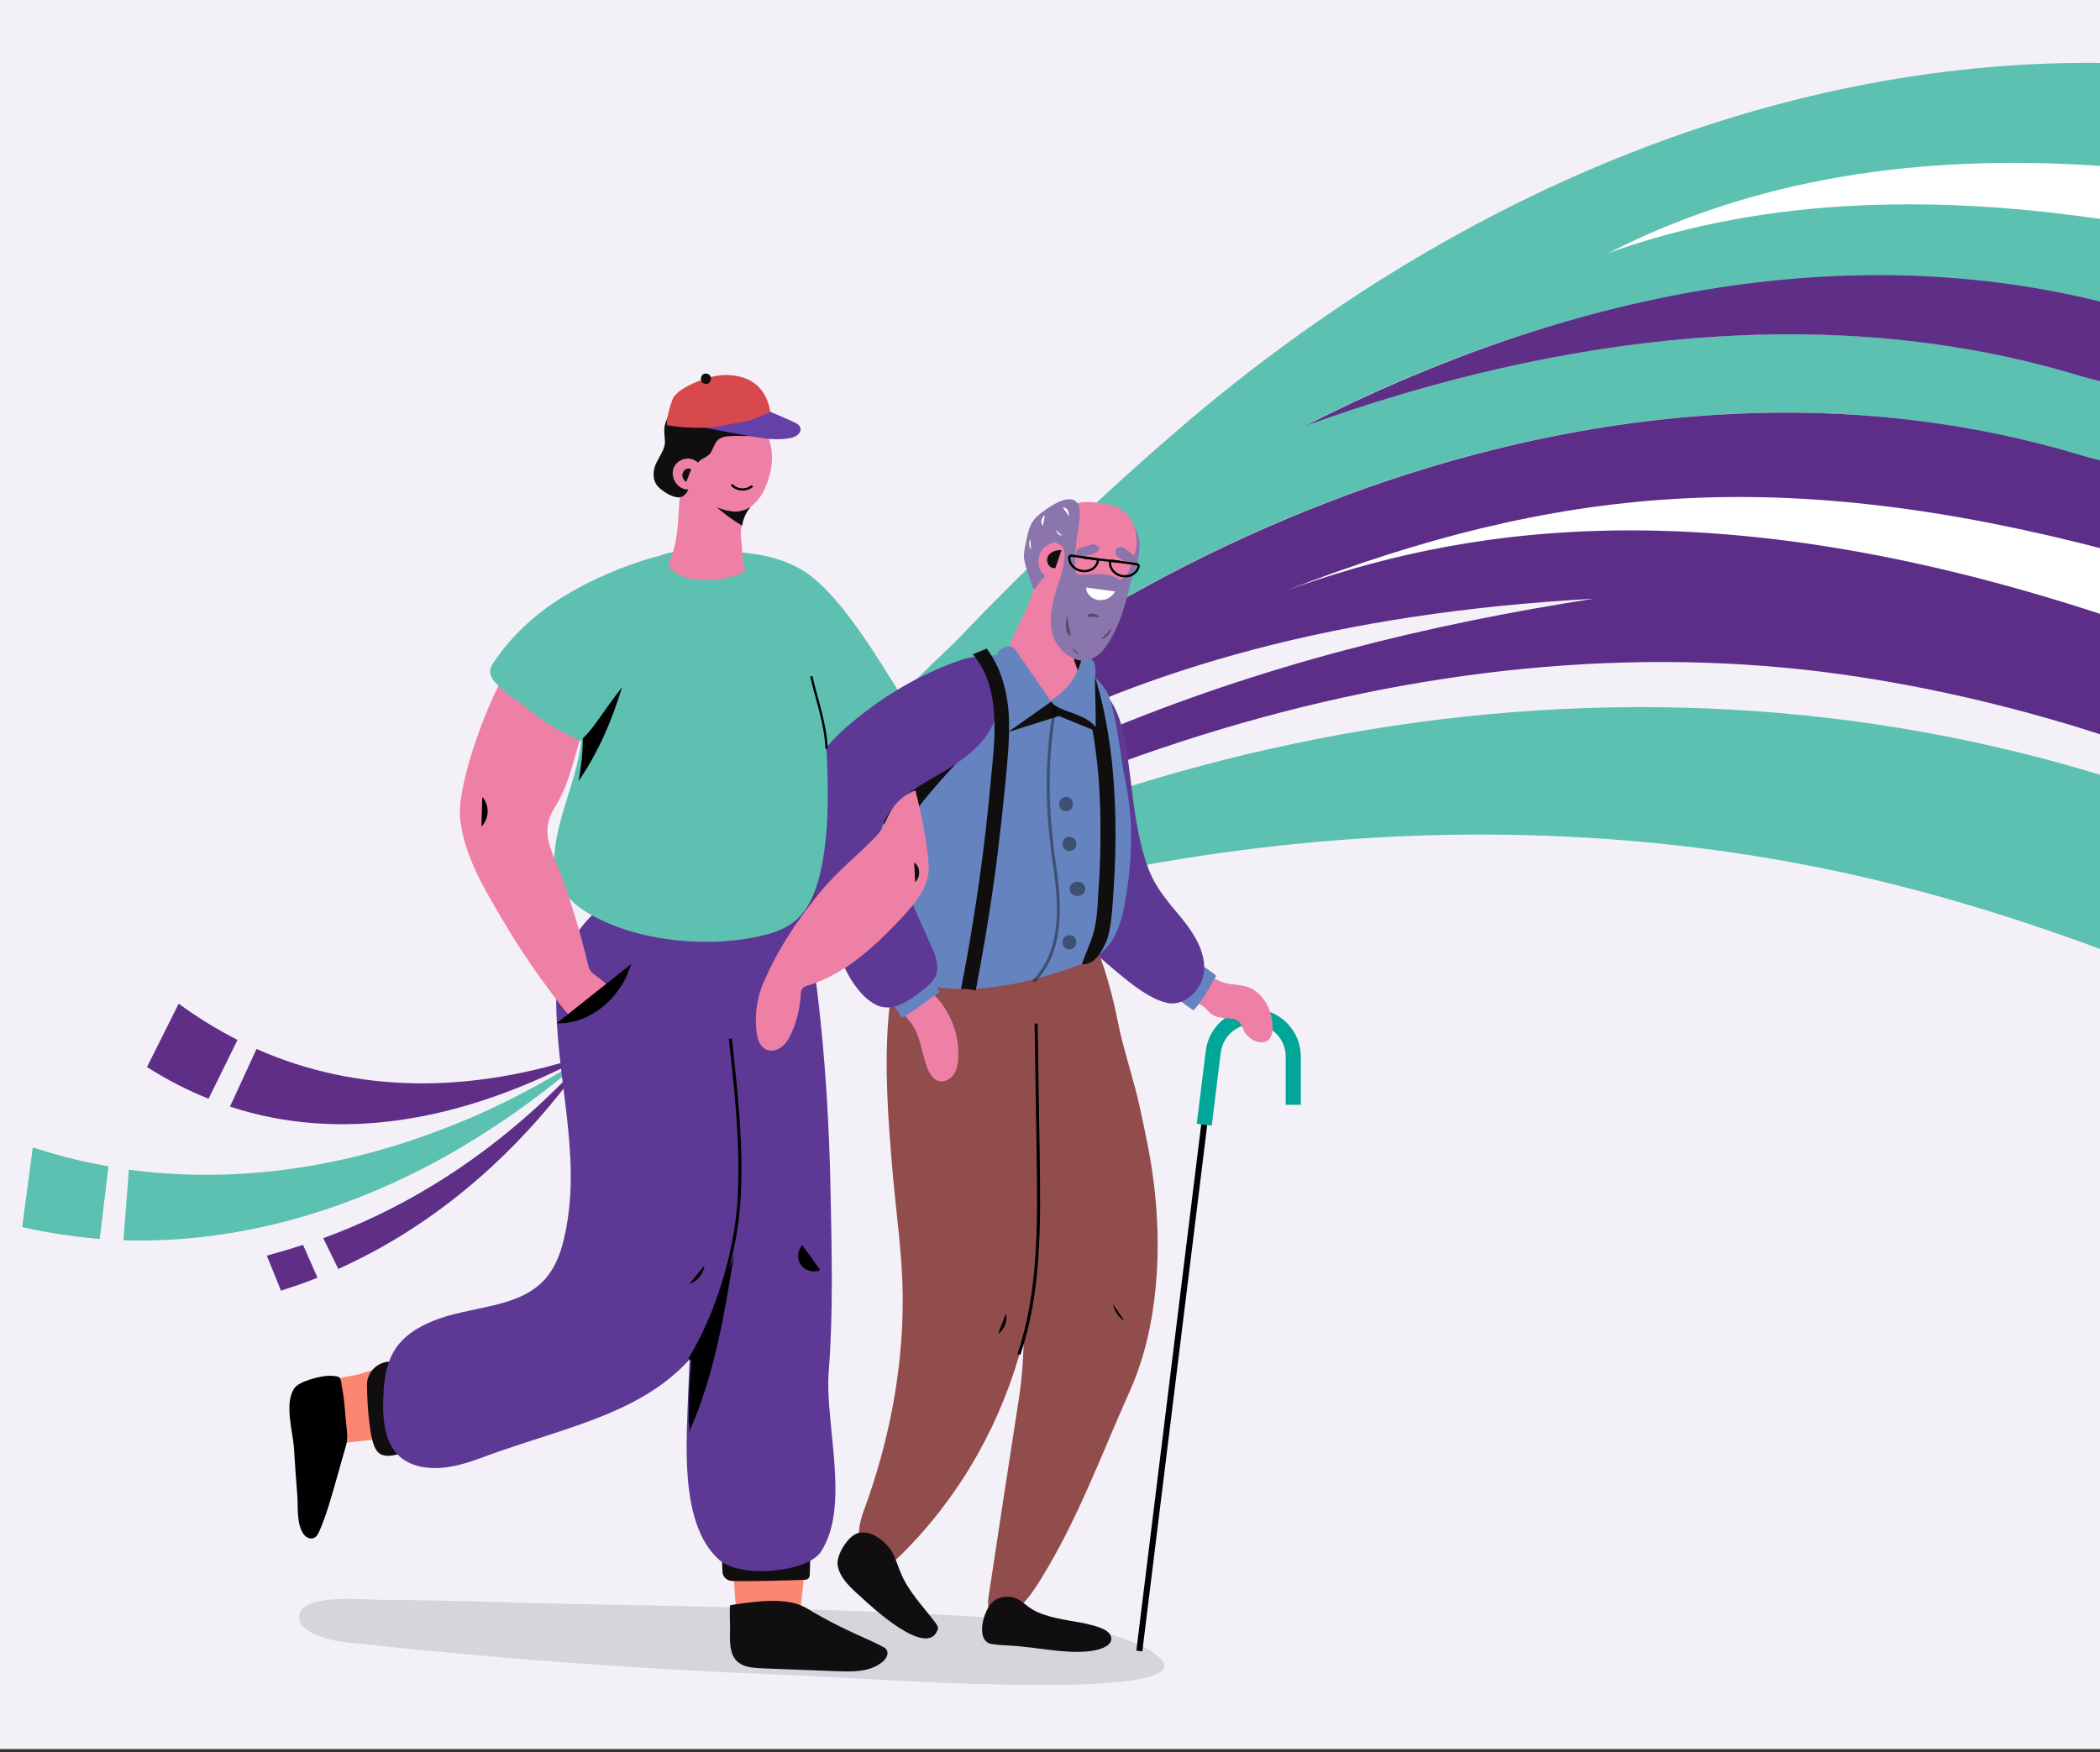 <?xml version="1.0" encoding="utf-8"?>
<!-- Generator: Adobe Illustrator 24.0.1, SVG Export Plug-In . SVG Version: 6.00 Build 0)  -->
<svg version="1.1" id="svg5" xmlns:svg="http://www.w3.org/2000/svg"
	 xmlns="http://www.w3.org/2000/svg" xmlns:xlink="http://www.w3.org/1999/xlink" x="0px" y="0px" viewBox="0 0 695.8 580.6"
	 style="enable-background:new 0 0 695.8 580.6;" xml:space="preserve">
<rect x="0" y="0" width="695.8" height="580.6" fill="#333333" stroke="none"/>
<style type="text/css">
	.st0{fill:#F4F0F7;}
	.st1{fill:#5CC1B0;}
	.st2{fill:#5D2E87;}
	.st3{fill:#5F2E87;}
	.st4{fill:#FFFFFF;}
	.st5{opacity:0.13;fill:#191E2C;}
	.st6{fill:#8B75AD;}
	.st7{fill:none;stroke:#00A798;stroke-width:5;stroke-miterlimit:10;}
	.st8{fill:none;stroke:#000000;stroke-width:2;stroke-miterlimit:10;}
	.st9{fill:#EF80A5;}
	.st10{fill:#6584BF;}
	.st11{fill:#DE7863;}
	.st12{fill:#FC8671;}
	.st13{fill:#100E0E;}
	.st14{fill:#5D3995;}
	.st15{fill:#914C4C;}
	.st16{fill:#25203F;}
	.st17{fill:#343B68;}
	.st18{fill:#5DC0B0;}
	.st19{fill:none;stroke:#000000;stroke-width:0.75;stroke-miterlimit:10;}
	.st20{fill:#6640A9;}
	.st21{fill:#D8494E;}
	.st22{fill:none;stroke:#000000;stroke-miterlimit:10;}
	.st23{opacity:0.39;fill:none;stroke:#000000;stroke-miterlimit:10;}
	.st24{opacity:0.39;}
	.st25{opacity:0.4;fill:#100E0E;}
</style>
<rect x="-1.7" y="-0.5" class="st0" width="699.6" height="580.1"/>
<g>
	<path class="st1" d="M196.3,348.2L196.3,348.2c0,0,0.1-0.1,0.2-0.1c0,0,0.1-0.1,0.1-0.2l16-16l0.8-2l-0.3-0.1
		c6.2-6.4,12.4-12.4,19.1-19.2c0,0.1,1.6-0.9,1.5-0.8c0.1-0.1,0.8-1.3,0.9-1.5c0.8-0.8,1.8-2.2,2.6-3c0,0,1.2-1.2,1.2-1.2
		c5.5-5.2,9.4-9.4,15.1-14.4c2.5-2.9,5.1-5.8,7.6-8.7c0-0.1,0.1-0.1,0.1-0.1c3.6-3.3,7.2-6.7,10.9-10
		c119-107.6,278.8-161.8,416.9-120.1c2.8,0.9,7,1.7,9.8,2.7v-26.4c-2.8-0.9-7-1.8-9.8-2.7c-82.2-24.8-172.1-13.7-256.5,16.6
		c86.5-44.3,179.8-62.9,266.4-33.9V20.9c-105.8-2-214.4,41.1-306.8,120c-25,21.4-50.3,45.3-75.4,71.6
		c-40.8,38.6-80.8,83.3-121.4,136.7l-0.2,0.2L196.3,348.2z"/>
	<path class="st2" d="M195,349.5C195,349.5,195,349.5,195,349.5L195,349.5C195,349.5,195,349.5,195,349.5
		C195,349.5,195,349.5,195,349.5z"/>
	<path class="st3" d="M100.4,412.5l4.8,10.9c-2.7,1.1-5.4,2.1-8.2,3c-1.3,0.4-2.6,0.9-3.9,1.3l-4.7-11.6
		C92.4,415,96.8,413.7,100.4,412.5z"/>
	<path class="st3" d="M195.2,349.3c-22.7,32.6-50.9,56.7-83.1,71.2l-5-10.2C140,398.3,170.1,377.4,195.2,349.3z"/>
	<g>
		<path class="st1" d="M196.4,348.1C195.6,349.1,197.4,347.2,196.4,348.1L196.4,348.1z"/>
	</g>
	<path class="st1" d="M195,349.5c156.9-110,341.2-142.6,503.9-91.8v57.9c-27.4-10.3-54.6-18.7-81.3-24.9
		C480.7,259.1,327.2,281.2,195,349.5z"/>
	<path class="st2" d="M195.1,349.4C195.1,349.4,195.1,349.4,195.1,349.4C195.1,349.4,195.1,349.4,195.1,349.4L195.1,349.4
		c0.1,0,0.1-0.1,0.1-0.1c0,0,0.1-0.1,0.1-0.1c0,0,0,0,0,0c0,0,0.1-0.1,0.1-0.1c132.7-99.2,285-145.9,421.1-124.7
		c26.6,4.1,55.1,10.9,82.3,19.9v-46.3c0,0,0,0,0,0v-44.6c-2.8-0.9-7-1.8-9.8-2.7C550.9,109.2,391.1,163.4,272.1,271
		c-3.7,3.3-7.3,6.6-10.9,10c-2.6,2.9-22.1,20.8-24.7,23.8l-8.6,8.5L195.1,349.4L195.1,349.4z M528,198.4
		C418.4,215.5,308.4,251.5,195.6,349C279.3,272.6,356.6,207.9,528,198.4z"/>
	<path class="st3" d="M432.5,141.1c84.4-30.4,174.3-41.5,256.5-16.6c2.8,0.9,7,1.7,9.8,2.7v-26.5C612.3,78.3,519,96.9,432.5,141.1z"
		/>
	<path class="st3" d="M78.7,344.6l-9.6,19.5h0c-7-2.8-13.8-6.3-20.4-10.5l10.5-21C65.5,337.2,72,341.2,78.7,344.6z"/>
	<path class="st3" d="M195.3,349.3c-43,23.2-83.5,29.1-119.1,17.4l8.8-19.1C118.1,362.3,155.9,362.7,195.3,349.3z"/>
	<path class="st1" d="M35.9,386.5l-2.9,24c-8.6-0.7-17.2-2-25.6-3.9l3.5-26.3c3.4,1.1,6.8,2.1,10.2,3C26,384.6,31,385.7,35.9,386.5z
		"/>
	<path class="st1" d="M195.6,349c-9.5,8.3-19.3,15.9-29.2,22.6c-5.2,3.5-10.5,6.8-15.8,9.9c-35.8,20.6-73.3,30.6-109.7,29.5
		l1.8-23.4c31,4.2,63.5,0.6,95.1-10.2c6.3-2.2,12.6-4.6,18.9-7.3C169.9,364.3,183,357.3,195.6,349z"/>
	<path class="st1" d="M35.9,386.5l-2.9,24c-8.6-0.7-17.2-2-25.6-3.9l3.5-26.3c3.4,1.1,6.8,2.1,10.2,3C26,384.6,31,385.7,35.9,386.5z
		"/>
	<path class="st4" d="M698.8,55.2V73c-54.2-8.2-112.2-8.5-166,10.9C586.4,56.5,644,51.1,698.8,55.2z"/>
	<path class="st4" d="M698.8,182.4v22c-135.5-45-218.5-28.2-272.4-8.8C515.2,161.3,589,153.6,698.8,182.4z"/>
	<polygon class="st3" points="195.6,349 195.3,349.3 194.8,349.6 195.2,349.3 195.5,349 	"/>
</g>
<g>
	<path class="st5" d="M114.5,544.2c47.5,5.2,95.1,8.8,142.7,10.7c24.7,1,49.5,2.9,74.3,3.3c6.9,0.1,63.5,1.9,53-8.6
		c-11.4-11.4-52.3-13.4-68.6-14.3c-42.4-2.2-84.7-3-127.1-3.8c-20.3-0.4-40.6-1.3-60.9-1.3c-6.5,0-26.4-2.2-28.6,4.4
		C97.3,540.5,108.6,543.6,114.5,544.2z"/>
	<path class="st6" d="M377.2,184.8c1-4.6,0.2-9.8-3.6-12.6c-1.4-1.1-3.3-1.8-5-1.2c-1.4,0.5-2.3,1.7-3.1,2.9
		c-2.9,4.5-4.2,10.1-3.6,15.5c0.2,2,0.7,4,2.2,5.4C369.9,200.2,374.4,196.9,377.2,184.8z"/>
	<path class="st7" d="M399,372.7l3-24.2c0.9-7.2,7.4-12.3,14.6-11.6l0,0c6.7,0.7,11.9,6.4,11.9,13.2v16"/>
	<line class="st8" x1="377.5" y1="547.1" x2="399" y2="372.7"/>
	<path class="st9" d="M408.7,326.2c1.6,0.2,3.2,0.4,4.8,0.9c3.3,1.2,5.7,4.1,7,7.3c1.4,3.5,2.7,12.1-3.6,10.9
		c-1.9-0.4-3.9-2-4.8-3.8c-0.8-1.8-1.1-3.4-3.5-3.9c-0.7-0.1-1.4-0.1-2.2-0.2c-1,0-2-0.2-2.9-0.4c-1.8-0.4-2.8-1.5-4-2.8
		c-1.6-1.6-2.8-1.6-4.7-2.4c-2.1-0.9-3.3-3.1-3.2-5.3c0.1-1.8,0.7-3.5,2.5-4.1c1.1-0.4,2.4-0.3,3.5,0c3.4,0.8,6,3,9.5,3.6
		C407.6,326.1,408.2,326.2,408.7,326.2z"/>
	<path class="st10" d="M395.6,334.7c2.9-3.4,5.1-7.2,7.3-11.2c-0.1-0.3-0.3-0.5-0.5-0.7c-3-2.1-6.1-4.3-9.1-6.4
		c-0.2-0.2-0.5-0.4-0.8-0.3c-0.4,0-0.7,0.3-0.9,0.6c-2.5,3.1-7.2,6.8-5.4,10.9c0.3,0.7,5.6,4.7,8.6,6.8
		C394.9,334.6,395.3,334.7,395.6,334.7z"/>
	<path class="st11" d="M254.6,223.3c1.1-5.3,2.5-10.8,5.8-15.1c7-9.2,14.7-5.9,17.6,4.4c4,14.3,6.6,29.2,9.1,43.9
		c1.7,9.7,4.6,23.1-2.2,31.5c-3.2,4-8.7,6.3-13.6,5c-3.4-0.9-6.1-3.3-8.5-5.9c-7.1-7.8-12.1-19-11.9-29.6
		C251.2,246.3,251,234.1,254.6,223.3z"/>
	<path class="st12" d="M267.7,507.9c0.3-6.2-2.6-8.8-10.4-10.4c-3.6-0.7-7.4,0.8-10.6,2.6c-1.3,0.7-2.7,1.6-3.4,2.9
		c-0.7,1.3-0.8,2.9-0.8,4.4c0.1,10.3,1.3,29.2,3,39.4c0.4,2.4,0.5-3.6,2.1-1.7c4.3,5.4,13.8,5.3,15.7,0.1
		C264.8,540.9,267.5,511.6,267.7,507.9z"/>
	<path class="st13" d="M288.2,543.6c-7.4-3.3-13.9-6.4-20.8-10.6c-6.6-4-17.2-2.3-24.7-1.2c-0.3,0-0.6,0.1-0.8,0.3
		c-0.2,0.2,0,6.7,0,7.7c-0.1,2.5-0.2,6.6,1,8.9c2,4.1,6.8,4,10.8,4.2c7.9,0.3,15.7,0.6,23.6,0.9c5.2,0.2,10.9,0.3,15-3
		c1.2-1,2.3-2.6,1.5-4c-0.3-0.6-0.9-0.9-1.5-1.2C291,544.9,289.6,544.2,288.2,543.6z"/>
	<path class="st13" d="M266.8,523.5c0.8,0,1.5-0.7,1.5-1.6c0.1-6.7,0.6-9.2,0.3-14.1c-0.1-1-0.2-2.1-0.7-3c-0.8-1.4-2.6-2-3.8-2.7
		c-1.6-1-3.4-1.7-5.2-2.2c-15-4.1-20.6,9.6-19.5,21.1c0.1,1.6,1.5,2.8,3.1,2.9C248.4,524.1,262.2,523.7,266.8,523.5z"/>
	<path class="st14" d="M229.1,432.7c0,9-0.7,17.9-1,26.9c-0.5,17-3.4,45.2,10.2,57.3c7.2,6.4,29.4,4,33.7-2.7
		c9.9-15.2,1.2-42.2,2.6-59.9c1.5-19.5,1-39.5,0.6-59c-0.8-44.4-5.3-88.9-16.8-131.9c-0.8-2.9-1.6-5.9-3.8-8
		c-3.1-3-8.2-3.2-12.1-1.3s-6.7,5.5-8.8,9.2c-7.1,12.9-6.1,28.1-8.6,42c-2.9,16.1-4.1,31.8-4.2,48.3c-0.1,14.4,1,28.9,3.6,43.1
		c1.9,10.5,4.2,20.7,4.5,31.5C229.1,429.5,229.1,431.1,229.1,432.7z"/>
	<path class="st12" d="M138.6,476.3c3.2,0.3-3.7,0.1-3.7-0.2c-0.3-3.6,0.9-7.1,1.9-10.6c0.9-3.3,2-11.7,1.9-15.1
		c-4.5-0.7-17.1,4.7-21.7,5.4c-5.2,0.8-12.1,2.8-12.7,9.3c-0.6,5.9-1.8,12.8,3.4,13.6C108.7,478.9,132.7,475.7,138.6,476.3z"/>
	<path class="st13" d="M124.8,480.7c3.1,4.2,10.4-0.5,15.5-1.3c1-0.2,2.1-0.4,2.9-1c1.2-0.9,1.6-2.5,2.2-3.8c1-2.2,1.7-4.5,2-6.9
		c1.3-12.2-8.5-16.8-18.2-16.5c-4.3,0.1-7.8,3.7-7.6,8C121.7,466.6,122.5,477.6,124.8,480.7z"/>
	<path class="st14" d="M180.2,424.3c-9,9.5-24.6,8.4-36.9,13.5c-11.5,4.8-15.5,11.4-16.2,23.2c-0.6,10.1,0,22.1,11.8,24.9
		c6.7,1.6,13.8-0.3,20.3-2.7c34.7-13.1,71-16.4,82.5-57.8c5.1-18.4,4.1-38,2.6-57.1c-1.8-23.4-4.8-48-18.5-67.1
		c-2.7-3.7-6.1-7.4-10.7-7.9c-3.1-0.4-6.2,0.9-8.9,2.4c-12.6,7-21.8,20-21.9,34.3c-0.3,26.6,8.5,52.4,3,78.5
		c-1.1,5.4-2.8,10.8-6.4,15C180.7,423.9,180.4,424.1,180.2,424.3z"/>
	<path class="st14" d="M387.8,332.5c-0.4,0-0.8-0.1-1.2-0.2c-6.7-1.4-15.1-9-20.2-13.3c-8.1-7-14.7-16.1-17.9-26.4
		c-2.8-8.9-2.1-18.5-1.4-27.7c0.5-6.4-0.1-12.9-0.1-19.3c-0.1-5.2-1.1-12.2,2.2-16.6c1.7-2.3,4.4-3.8,7.3-3.9c1.2,0,2.3,0.2,3.4,0.6
		c4,1.4,7.1,4.6,9.1,8.2c2,3.7,3,7.8,3.8,11.9c1.6,8.7,2.2,17.6,3.7,26.4c0.9,5.1,2,10.2,3.8,15.1c1.8,5,4.3,8.5,7.5,12.5
		c2.7,3.3,5.6,6.5,7.8,10.2c2.2,3.6,3.8,7.9,3.3,12.1C398.3,327.5,393.5,332.8,387.8,332.5z"/>
	<path class="st15" d="M339.2,438c0.1,8.6-0.3,17.3-1.7,26.1c-3.3,21.3-6.6,42.7-9.8,64c-0.3,1.7-0.5,3.5-0.1,5.1
		c0.4,1.7,1.8,3.2,3.5,3.3c1.2,0.1,2.2-0.5,3.2-1.1c4.6-3,7.8-7.6,10.7-12.3c12.2-19.8,20.1-41.5,29.5-62.5
		c9.3-20.8,10.6-47.1,7.7-69.3c-1-8-2.7-15.8-4.4-23.7c-2.1-10-5.6-19.6-7.5-29.4c-2.3-11.8-6-23.3-11.1-34.1
		c-1.2-2.6-2.7-5.4-5.3-6.7c-2.4-1.2-5.3-0.9-7.8,0.1c-6.4,2.7-10.6,8.2-13.7,14.2c-15.9,30.9,3.2,62.6,5.1,93.6
		C338.2,416.3,339.1,427.1,339.2,438z"/>
	<path class="st16" d="M346.5,532.2C346.5,532.2,346.5,532.2,346.5,532.2C346.5,532.2,346.5,532.2,346.5,532.2z"/>
	<path class="st16" d="M346.8,529.2c0,0.1,0,0.1,0,0.2C346.7,529.3,346.7,529.3,346.8,529.2z"/>
	<path class="st16" d="M346.2,534.8c0,0.1,0,0.3,0,0.4C346.2,535.1,346.2,535,346.2,534.8z"/>
	<path class="st17" d="M324.7,543c0.3,0.9,0.6,1.9,1.4,2.3C325.3,544.8,325,543.9,324.7,543z"/>
	<path class="st18" d="M262.4,233c0.1,1-2.7,19.9-2.4,22.4c5.7-5,13.5-6.8,20-10.6c4.6-2.7,10.5-3.7,14.7-6.9
		c2.1-1.6,3.7-4.2,3.4-6.8c-0.2-1.7-1.1-3.3-2.1-4.8c-7.3-11.7-20.4-32.9-31.8-38.2c-1.9-0.9-7.1-1.4-9.1-1.9c-2-0.5,6.4,5.3,5.3,7
		c-2,3.1-0.5,9.1-0.3,12.5c0.2,5.4,0.7,10.8,1.1,16.2C261.6,225.6,262,229.3,262.4,233z"/>
	<path class="st15" d="M348,306.5c0-4-0.8-7.9-3.8-11.5c-8.9-10.6-24.1-12.4-33.8-2c-20.5,22.1-17.2,64.3-14.9,92.5
		c1.2,15.4,3.7,30.7,3.6,46.2c-0.1,23.6-4.8,46.9-12.9,68.9c-1.4,3.8-2.3,8.1-1,12c1.4,3.9,5.8,6.8,9.6,5.4c1.5-0.6,2.7-1.7,3.9-2.9
		c7.5-7.4,14.1-15.6,19.9-24.4c14.7-22.5,23.5-49,25-75.9c0.4-6.7,0.3-13.5-0.2-20.2c-0.6-7.4,0.7-14.7,1.3-22.2
		c1.2-16.7,1.2-33.4,1.7-50.1C346.5,317.1,348,311.7,348,306.5z"/>
	<path class="st13" d="M278.2,514.9c-0.5,1.3-0.8,2.5-0.7,3.5c0.5,4.6,5.1,8.4,8.2,11.2c2.4,2.2,21.6,20.3,25,10.4
		c0.3-0.8-0.3-1.6-0.8-2.3c-4.1-5.5-8.9-10.2-11.5-16.6c-0.9-2.2-1.6-4.5-2.7-6.6c-2-3.5-7.1-7.8-11.6-6.4
		C281.9,508.8,279.4,511.9,278.2,514.9z"/>
	<path class="st13" d="M325.5,538.3c-0.4,3.1,0.2,6,3.1,6.5c2,0.3,4,0.4,6,0.5c8.1,0.4,18.1,2.8,26.1,1.9c2-0.2,7.2-1.1,7.5-3.9
		c0.4-3.6-6.4-4.7-9-5.4c-5.2-1-12.6-1.8-17.2-4.6c-1.8-1.1-3.3-2.7-5.3-3.6c-2.4-1-5.3-0.7-7.4,0.8
		C327.6,531.7,326,535.1,325.5,538.3z"/>
	<path class="st9" d="M304.4,344.1c1.1,3.2,1.6,6.7,2.9,9.9c0.7,1.8,1.8,3.6,3.6,4.2c1.8,0.6,3.9-0.5,5-2c1.1-1.6,1.5-3.6,1.6-5.5
		c0.6-10.5-5-20.4-13.9-25.8c-0.4-0.2-0.8-0.5-1.3-0.5c-0.7,0-1.3,0.4-1.8,0.9c-3.8,3.9-2.4,9.4,0.7,12.9
		C302.7,339.9,303.7,341.9,304.4,344.1z"/>
	<path class="st10" d="M298.9,337.3c4.3-2.6,8.4-5.7,12.5-8.7c-1.9-2.9-3.9-5.7-5.8-8.6c-0.1-0.2-0.3-0.4-0.6-0.5
		c-0.2-0.1-0.4,0-0.6,0.1c-3.8,1.5-9.7,3.8-11.4,8c-0.1,0.1-0.1,0.3-0.1,0.4C294.8,331.3,296.9,334.3,298.9,337.3z"/>
	<path class="st4" d="M358.9,192.2c0-0.2,0.3,0,0.2,0.2c0,1.4-1.4,2.3-2.8,2.4c-1.4,0-2.7-0.6-3.9-1.2"/>
	<path class="st10" d="M374.4,268.9c-0.3-3-0.7-6-1.3-8.9c-2.2-10.6-2.2-17-5.1-27.6c-2.9-10.7-19.7-16.9-29-16.4
		c-8.5,0.4-17,2.2-24.4,6.3c-11.8,6.6-13,17-18.2,28.1c-5.8,12.3-6.9,26.3-8.5,39.9c-1.1,10.2-1.5,21.8,5.6,29.3
		c4.7,5,11.7,7,18.4,7.7c14.4,1.6,28.9-1.7,42.5-6.4c4.2-1.4,8.5-3.1,11.6-6.2c4.2-4.1,5.8-10.2,6.8-16
		C374.5,289.3,375.3,278.8,374.4,268.9z"/>
	<path class="st9" d="M376.5,177.6c-0.4-3.9-2.6-7.7-6.1-9.4c-1.7-0.8-3.6-1.1-5.4-1.4c-5.9-1-9.8-0.5-14.6,3.2
		c-5.8,4.5-8.5,12-8,19.1c0.1,1.5,0.4,2.9,0.3,4.4c-0.1,1.3-0.5,2.6-0.9,3.9c-1.1,3.3-2.7,6.4-4.2,9.5c-1.2,2.6-2.5,5.2-3.4,8
		c-0.5,1.5-1,3.1-1,4.7c0,3.1,2.5,6.2,4.6,8.2c0.5,0.5,1.1,0.9,1.7,1.3c2.5,1.4,9.1,4.5,11.9,4.7c1,0.1,1.9,0,2.8-0.1
		c0.9-1.4,1.7-2.8,2.4-4.3c0.7-3.5,1.7-7,2.9-10.3c-0.3-1.3-0.4-2.6-0.3-3.7c0.2-2,0.9-3.9,1.6-5.7c0.5-1.4,1.1-2.8,2.2-3.8
		c1.2-1.1,3.1-1.6,4.1-3c0.5-0.6,0.7-1.3,1.1-2c0.7-1.2,1.8-2.2,2.8-3.2c2.2-2.5,2.1-5.9,3.2-8.8C375.6,185,377,181.7,376.5,177.6z"
		/>
	<path class="st6" d="M356.9,177.4c0.4-2.4,0.8-4.7,0.9-7.1c0-1.1,0-2.3-0.6-3.2c-2.2-4.1-8.9,0.4-11.3,2.2
		c-1.6,1.1-3.1,2.4-4.1,4.1c-0.7,1.3-1.1,2.7-1.4,4.1c-0.4,2.2-1.3,5.1-1.1,7.4c0.3,3,2,6.4,2.7,9.4c0.1,0.4,0.4,1,0.8,0.8
		c0.2-0.1,0.3-0.2,0.4-0.3c1.3-1.9,2.2-3.2,4-4.6c1.4-1.1,2.7-2.4,3.8-3.9c1.9-2.5,5.2-1.7,5.5-5.4
		C356.6,179.7,356.7,178.5,356.9,177.4z"/>
	<path class="st14" d="M282.3,325.1c1.9,2.9,4.1,5.6,7.1,7.4c5.7,3.6,11.6-0.7,16.2-4.3c1.8-1.4,3.7-2.9,4.5-5
		c1.2-3.1-0.1-6.6-1.5-9.6c-2.7-6-5.4-12.1-8-18.1c-2.3-5.2-6.2-10.9-7.4-16.5c-0.9-3.8-0.9-6.6-3.3-10.1c-3.2-4.7-13.1-10.6-19-7.6
		c-12.8,6.3-3.3,24.9-0.7,34.3c2.3,8.3,5.4,16.5,9.2,24.2C280.3,321.6,281.2,323.4,282.3,325.1z"/>
	<path class="st13" d="M311.8,258.5c-5.4,6.2-10.8,12.5-14.4,19.9c-2.8-3.3-5.5-6.6-8.3-10c-0.6-0.8,27-27.5,32.9-22
		C319.4,250.7,315.2,254.6,311.8,258.5z"/>
	<path class="st14" d="M291.6,275.4c0.6-1.6,1.3-3.2,2.1-4.6c3.8-6.8,11.3-10.6,18.1-14.6c5.3-3.1,10.4-6.6,14.3-11.4
		c4.6-5.5,11.1-23.7-0.1-26.8c-2.9-0.8-5.9,0.1-8.7,1.1c-13.3,4.7-25.5,12.1-36.1,21.2c-9.7,8.3-16.6,17.8-12,30.7
		c2.8,7.8,13.9,21,20.4,9.1C290.3,278.6,291,277,291.6,275.4z"/>
	<path class="st16" d="M267.7,507.8C267.7,507.8,267.7,507.8,267.7,507.8C267.7,507.8,267.7,507.8,267.7,507.8z"/>
	<path class="st16" d="M268.4,504.5c0,0.1,0,0.2-0.1,0.2C268.3,504.7,268.3,504.6,268.4,504.5z"/>
	<path class="st16" d="M270.9,512.1c0,0.2,0,0.3,0,0.5C270.9,512.4,270.9,512.3,270.9,512.1z"/>
	<path class="st13" d="M323.6,556.2c-0.2,0-0.4,0.1-0.6,0.1"/>
	<path class="st4" d="M244.1,159.2c0-0.2,0.3,0,0.3,0.2c0,1.4-1.5,2.3-2.9,2.4c-1.4,0-2.7-0.6-3.9-1.3"/>
	<path class="st18" d="M272.9,212.7c0.4-8.5,2-14.7-3.5-20.7c-6.2-6.8-19.5-9.1-28.1-9.1c-12.3-0.1-24-3-31.9,9
		c-5.8,8.9-12.2,15.4-14.4,26.3c-1.7,8.2-1.7,16.5-2.2,24.9c-0.8,14.4-9.2,28.8-9.2,42.6c0,6.4,4.1,12.2,9.4,15.7
		c15.7,10.4,40.4,12.9,58.4,8.9c4.3-0.9,8.7-2.3,12.1-5.2c4.6-3.8,6.8-9.7,8.2-15.5C277.4,265.2,271.7,237.7,272.9,212.7z"/>
	<path class="st9" d="M222.9,189c2,2,5.1,2.8,8,3.1c5.1,0.4,11.5-0.1,16-2.8c-1-3.4-1-7.8-1.4-11.4c-0.3-2.5,0.4-4.3,1.2-6.7
		c0.3-0.8,0.6-1.6,1-2.2c0.6-0.8,1.4-1.3,2.1-2c1.8-1.6,3-3.6,3.9-5.8c2.2-5,2.9-10.9,0.9-16.1c-1.6-4.1-5.9-9-10.7-8
		c-2,0.4-3.9,1.3-5.7,2.5c-6.9,4.4-11.1,11.9-12.4,19.8c-1.4,8.7-0.3,18-3.8,26.3c-0.2,0.5-0.4,1-0.4,1.5c0,0.4,0.3,0.8,0.5,1.1
		C222.5,188.6,222.6,188.8,222.9,189z"/>
	<path class="st13" d="M235.7,149.6c1.5-2.8,1.5-4.5,5.2-5c4.7-0.5,9.6,0.6,14.1-1c1-0.4,2.2-1.2,2.1-2.3c-0.1-2.3-5.9-5.4-7.7-6.4
		c-4.7-2.5-10.5-4-15.9-3.2c-3.1,0.5-6.2,1.2-8.7,3c-2.6,1.7-4.6,4.5-4.7,7.6c-0.1,1.6,0.3,3.1,0.2,4.7c-0.3,2.2-1.7,4.1-2.7,6.1
		c-1.3,2.5-1.6,5.8,0.3,8c1.4,1.6,4.9,3.9,7.2,3.7c3.3-0.4,3.8-5.4,4.6-7.9c0.5-1.3,0.9-2.9,1.9-4c1.3-1.3,3.1-1.4,4.1-3.2
		C235.6,149.7,235.6,149.6,235.7,149.6z"/>
	<path class="st13" d="M247.8,169.2C247.8,169.2,247.8,169.2,247.8,169.2c0.1-0.2,0.2-0.3,0.3-0.4c0,0,0.1-0.1,0.1-0.1
		c0.2-0.2,0.3-0.5,0.5-0.7c-0.9,0.5-1.8,1-2.8,1.2c-1,0.3-2,0.4-3,0.3c-1.9-0.2-3.7-0.7-5.4-1.4c2.6,2.3,5.4,4.3,8.4,6.1
		C246.1,172.4,246.8,170.7,247.8,169.2z"/>
	<path class="st9" d="M195,335.5c1.8-1.3,7.4-4,7.6-6.3c0.2-2.1-3.8-4.8-5.2-5.9c-0.6-0.4-1.2-0.9-1.7-1.5c-0.6-0.8-0.8-1.7-1-2.7
		c-2.3-9.7-5.2-19.3-8.6-28.7c-3.1-8.5-7.6-14.4-2.3-22.8c4.4-7,5.8-14.2,8.2-21.9c1.7-5.3,4.7-9.7,7.6-14.5
		c5.7-9.4,13.3-22.6,1.4-30.7c-24.2-16.5-50.1,54.3-48.6,70.3c1.2,12.6,8.1,23.8,14.4,34.5c4,6.8,8.3,13.4,13,19.8
		c2.4,3.3,4.8,6.6,7.4,9.8C190.6,339,190.9,338.5,195,335.5z"/>
	<path class="st18" d="M224.2,195.5c-0.4-2.6-1.8-4.7-3-6.9c-0.7-1.4-1.2-4-3.1-4.2c-0.4,0-0.9,0.1-1.3,0.2
		c-10.2,2.9-20.8,7.4-29.8,12.9c-9.3,5.6-17.5,13.1-23.5,22.1c-0.4,0.6-0.8,1.2-1,2c-0.8,3.4,3.3,6.2,5.5,8.1c2.8,2.4,6,4.3,8.8,6.7
		c7,5.8,15.7,9.1,23.9,12.8c1.7,0.8,16.1-26.1,17.3-28.9c2.6-6.1,4.7-12.4,5.8-19C224.4,199.2,224.5,197.4,224.2,195.5z"/>
	<path class="st9" d="M228.5,152c-2.7-0.3-5.4,1.6-5.6,4.4c-0.2,2.7,1.7,5.4,4.5,5.8c2.7,0.3,5.4-1.6,5.6-4.4
		C233.2,155.1,231.4,152.4,228.5,152z"/>
	<path class="st13" d="M229,155.5c-0.6-0.4-1.4-0.3-2,0.1c-0.6,0.5-1,1.3-0.9,2.1c0.1,0.8,0.6,1.6,1.3,2"/>
	<path class="st19" d="M273.9,248.1c-0.5-8.8-3.1-15.5-5.1-24"/>
	<path d="M206.1,227.7c-1.7,2.2-3.3,4.4-4.9,6.6c-2.6,3.6-4.9,7.3-8.1,10.4c0,4.7-0.5,9.4-1.4,14.1
		C198.2,249.4,202.8,238.7,206.1,227.7z"/>
	<g>
		<path class="st20" d="M227.1,140.4c7.1,1.5,14.2,2.9,21.3,4.1c4.4,0.8,9,1.5,13.4,0.7c1.7-0.3,3.8-1.5,3.4-3.3
			c-0.2-1.1-1.3-1.6-2.3-2.1c-5.5-2.5-11.1-4.8-16.8-6.8"/>
		<path class="st21" d="M223.6,141.3c4.2,0.5,8.4,0.6,12.6,0.3l11.6-2.1c2.5-0.8,5-1.8,7.4-3c-0.7-5-3.4-9.3-8.2-11.1
			c-4.2-1.6-8.9-1.4-13.1,0c-3.3,1.1-8.6,3.2-10.7,6.2c-0.7,1-3.2,9.2-1.9,9.4C222,141,222.8,141.2,223.6,141.3z"/>
		<path class="st13" d="M234.1,123.8c-2.2-0.3-2.6,3.2-0.4,3.4C235.9,127.5,236.3,124.1,234.1,123.8z"/>
	</g>
	<path class="st22" d="M343.3,339.2c0.2,14.8,0.5,29.7,0.7,44.5c0.3,21.9,0.6,44.4-6.4,65.1"/>
	<polygon class="st13" points="362.1,223.1 362.7,242.1 350.4,237.1 348.3,232.5 	"/>
	<path class="st9" d="M263.3,306.9c-4,6-7.6,12.2-10.4,18.9c-2.2,5.1-2.9,10.8-2.2,16.3c0.3,2.2,1,4.6,3,5.6
		c1.7,0.9,3.8,0.4,5.3-0.8c1.5-1.1,2.4-2.8,3.2-4.5c1.8-3.9,2.8-8.2,3.1-12.5c0-0.9,0.1-1.8,0.7-2.5c0.5-0.5,1.2-0.7,1.9-0.9
		c12.3-3.8,22.2-13.1,30.8-22.3c4.5-4.8,9.5-10.7,9-17.6c-0.6-8-2.4-16.9-4.4-24.7c-3,1.1-5.6,3.2-7.4,5.7c-2.1,3-3,6.9-5.6,9.5
		c-6,6.3-12.8,11.5-18.4,18.4C268.8,299.1,266,303,263.3,306.9z"/>
	<path class="st10" d="M336.5,215.4l11.8,17.1L334,242.6l-3.6-24.7c-0.2-1.2,0.5-2.4,1.6-3l0.8-0.4
		C334.1,213.8,335.7,214.2,336.5,215.4z"/>
	<path class="st13" d="M367.1,242.8c-1.4-8.5-3.5-16.9-6.4-25c-1.1-2.9-5.8-1.7-4.7,1.3c5,13.9,7.5,28.6,8.3,43.4
		c0.4,7.4,0.4,14.7,0.2,22.1c-0.1,3.8-0.3,7.5-0.6,11.3c-0.2,3.4-0.3,6.8-0.9,10.1c-0.4,2.6-1.2,5-2.2,7.4c-0.8,2-1.5,3.9-2.3,5.9
		c0.1,0.2,0.3,0.2,0.6,0.2c0.6,0,1.2-0.1,1.8-0.4c1.3-0.5,2.4-1.6,3.3-2.8c1.1-1.6,2.2-3.6,2.8-5.5c1-3.4,1.3-7,1.6-10.5
		c0.3-3.8,0.5-7.5,0.7-11.3C370,273.7,369.6,258.1,367.1,242.8z"/>
	<path class="st9" d="M355.2,183.7c0.2-2-1.8-3.7-3.7-4c-2.5-0.4-5.3,0.8-6.6,3.1c-1.3,2.2-1.1,5.2,0.5,7.2c1.1,1.3,2.8,2.2,4.5,1.8
		c1.7-0.4,2.9-2,3.6-3.6c0.7-1.6,1.2-3.3,2.3-4.7"/>
	<path class="st13" d="M351.7,182.3c-1.8-0.1-3.9,0.6-4.6,2.3c-0.7,1.7,0.8,4.1,2.6,3.6"/>
	<polygon class="st13" points="334,242.6 348.3,232.5 354.6,236.1 	"/>
	<path class="st10" d="M363,234.5c-0.1-2.6-0.1-5.2-0.2-7.8c0-1.9,0.5-5.2-0.2-7c-0.6-1.4-2.3-2.4-3.5-3.4c-0.4,0.6-0.6,1.3-0.7,2
		c-0.4,1.7-1,3.3-1.8,4.8c-0.2,0.4-0.4,0.9-0.7,1.3c-1.8,3.1-4.4,5.7-7.4,7.5c0,0.1-0.1,0.2-0.1,0.3c-0.1,1.8,5.6,3.6,7,4.1
		c2.8,1.1,5.7,2.2,7.6,4.6C363.1,238.7,363,236.6,363,234.5z"/>
	<path class="st6" d="M356.2,187.2c-0.1-1.8,0-3.6,0.2-5.3c0.1-0.9,0.2-2-0.3-2.7c-0.7-1.1-2.3-1.1-3.6-0.9
		c-1.2,0.2-2.3,0.5-3.4,0.8c0.2,0.8,2.5,1.2,3.1,2.4c0.7,1.2,0.6,2.9,0.4,4.2c-0.4,4.4-2.5,8.6-3.5,12.9c-0.6,2.8-1.1,5.6-0.9,8.5
		c0.3,5.2,3.7,10.1,8.9,11.6c2,0.6,4.3,0,6.1-1.2c1.8-1.2,3.1-2.9,4.2-4.7c2.7-4.3,4.5-9.2,5.8-14.1c0.7-2.5,1.3-5,1.8-7.5
		c0.6-2.7,0.1-3.6-1.5-1c-0.5,0.7-1,1.3-1.7,1.7c-0.2,0.1-0.4,0.2-0.5,0.2c-0.3,0-0.5-0.1-0.7-0.3c-4.1-2.3-8.2-1.4-12.6-1.3
		c-0.3,0-0.7,0-1-0.2c-0.6-0.3-0.7-1.1-0.8-1.7C356.2,188,356.2,187.6,356.2,187.2z"/>
	<path class="st19" d="M242.4,160.6c1.7,2,5,2.1,6.9,0.4"/>
	<path d="M114.9,473.7c0.1,1.1,0.2,2.2,0.1,3.3c-0.1,1.3-0.5,2.6-0.9,3.9c-0.9,3.3-1.9,6.6-2.8,9.9c-1.6,5.5-3.1,11.1-5.4,16.4
		c-0.4,0.9-0.9,2-1.8,2.4c-1.2,0.6-2.7-0.1-3.5-1.2c-2.4-3.3-1.8-9.1-2.1-12.9c-0.4-5.2-0.8-10.5-1.1-15.7c-0.4-5.6-3.2-14.4,0-19.6
		c1.6-2.6,9.3-4.4,12.1-4.3c3.8,0.2,3.2,0.4,3.9,4.3c0.8,4.1,0.9,8.3,1.4,12.5C114.8,473,114.8,473.4,114.9,473.7z"/>
	<path class="st22" d="M242,344.2c1.9,17.6,3.9,35.3,2.9,53c-1,17.7-7.2,38.1-16.4,53.3"/>
	<path d="M228.4,460.2c-0.2,2.9-0.1,5.8-0.2,8.6c0,0.7,0,1.3,0,2c0.1,0.6,0.1,1.2,0.2,1.8c0.2,1.4-0.1,0.6-0.1,2
		c8.3-18.5,11.7-38.8,14.9-58.8c-0.7,2.5-1.8,4.9-2.9,7.3c-0.9,3.2-2.2,6.3-3.4,9.5c-1.6,5.6-3.6,11.1-7.1,15.6
		c-0.2,0.4-0.4,0.7-0.7,1.1c0,0.1,0,0.1,0,0.2c-0.1,1.1-0.2,2.2-0.2,3.2C228.8,455.3,228.5,457.9,228.4,460.2z"/>
	<path d="M233.4,419.4c-0.3,2.8-2.4,5.2-5,6.1"/>
	<path d="M265.8,412.6c-1.6,1.8-1.8,4.7-0.4,6.6c1.4,1.9,4.2,2.7,6.4,1.7"/>
	<path d="M333.3,435.3c0.6,2.5-0.5,5.3-2.6,6.7"/>
	<path d="M368.8,432.2c0.4,2.2,1.8,4.3,3.7,5.5"/>
	<path d="M159.8,264.1c2.5,2.7,2.3,7.3-0.3,9.8"/>
	<path d="M184.4,339.1c10.7,0.4,21.2-7.9,24.7-19.6"/>
	<path class="st23" d="M349.6,234.2c-3.3,18.3-2.8,34.9-0.1,53.2c1.9,13.1,2.7,27.9-7.1,37.9"/>
	<path class="st24" d="M353.2,264.1c-3,0-3,4.8,0,4.7C356.3,268.8,356.2,264,353.2,264.1z"/>
	<path class="st24" d="M354.3,277.3c-3,0-3,4.8,0,4.7C357.4,282.1,357.4,277.3,354.3,277.3z"/>
	<path class="st24" d="M359.5,293.9c-0.1-0.4-0.3-0.7-0.6-1c-0.2-0.1-0.3-0.2-0.5-0.4c-0.4-0.2-0.8-0.3-1.2-0.3l-0.4,0
		c-0.3,0-0.6,0.1-0.9,0.2c-0.3,0.1-0.5,0.3-0.8,0.5c-0.2,0.2-0.4,0.5-0.5,0.8c-0.1,0.3-0.2,0.6-0.2,0.9c0,0.2,0.1,0.4,0.1,0.6
		c0.1,0.4,0.3,0.7,0.6,1c0.2,0.1,0.3,0.2,0.5,0.4c0.4,0.2,0.8,0.3,1.2,0.3l0.4,0c0.3,0,0.6-0.1,0.9-0.2c0.3-0.1,0.5-0.3,0.8-0.5
		c0.2-0.2,0.4-0.5,0.5-0.8c0.1-0.3,0.2-0.6,0.2-0.9C359.6,294.4,359.5,294.2,359.5,293.9z"/>
	<path class="st24" d="M354.3,309.9c-3,0-3,4.8,0,4.7C357.4,314.6,357.4,309.8,354.3,309.9z"/>
	<path class="st4" d="M346.2,170.8c-1.2,0.7-1.5,2.4-0.7,3.5"/>
	<path class="st4" d="M352.2,168.3c0.6-0.2,1.3,0.2,1.6,0.8c0.3,0.6,0.4,1.2,0.4,1.9"/>
	<path class="st4" d="M349.9,175.7c0.2,0.9,1,1.7,2,1.8"/>
	<path class="st25" d="M355.3,214.7c0.3,1.1,1.2,2,2.3,2.1"/>
	<path class="st4" d="M341.4,178.6c-0.6,1.1-0.5,2.5,0.2,3.6"/>
	<path class="st25" d="M368.3,208.2c-0.2,1.3-1.7,3.5-3.4,3.5"/>
	<path class="st6" d="M364.1,181.4c-0.4-0.7-1.6-1.1-2.2-1c-0.5,0.1-0.9,0.2-1.4,0.4c-0.9,0.3-1.8,0.5-2.8,0.8
		c-0.6,0.2-1,0.9-1.2,1.5c-0.1,0.4,0,1,0.4,1.2c0.3,0.2,0.8,0.2,1.1,0.2c1.8-0.2,3.6-0.5,5.2-1.5c0.3-0.2,0.7-0.4,0.8-0.8
		C364.3,181.9,364.3,181.6,364.1,181.4z"/>
	<path class="st6" d="M376.1,184.3c-0.2-0.2-0.4-0.3-0.7-0.5c-0.8-0.6-1.5-1.1-2.3-1.7c-0.4-0.3-0.8-0.6-1.3-0.8
		c-0.7-0.2-1.4,0-1.9,0.6c-0.5,0.7-0.4,1.6,0.1,2.2c0.3,0.4,0.7,0.6,1.1,0.9c0.8,0.6,1.7,1.1,2.6,1.5c0.3,0.1,0.6,0.2,0.9,0.1
		c0,0,0,0,0.1,0c0.2,0.1,0.3,0.1,0.5,0.1c0.6,0,1.1-0.4,1.3-0.9C376.7,185.2,376.5,184.7,376.1,184.3z"/>
	<path class="st25" d="M353.5,203.9c-0.2,2.3-1.1,6.1,1.3,6.7"/>
	<path class="st25" d="M360.2,204.4c0.2-1.5,2.9-1.5,4.1,0.1"/>
	<path class="st4" d="M359.9,194.7c-0.1,1.3,0.7,2.4,1.6,3.1c2.5,2,6.4,1.1,8-1.8"/>
	<g>
		<path class="st19" d="M354.8,184.1c-0.2,0.1-0.3,0.2-0.5,0.4c-0.2,2.3,1.7,4.4,4.2,4.7c2.6,0.4,4.9-1.1,5.3-3.4
			c-0.2-0.2-0.3-0.3-0.4-0.5L354.8,184.1z"/>
		<path class="st19" d="M368.3,185.8c-0.2,0.1-0.3,0.2-0.5,0.4c-0.2,2.3,1.7,4.4,4.2,4.7c2.6,0.4,4.9-1.1,5.3-3.4
			c-0.2-0.2-0.3-0.3-0.4-0.5L368.3,185.8z"/>
		<line class="st19" x1="359" y1="184.8" x2="370.9" y2="186.2"/>
	</g>
	<path class="st13" d="M334.2,236.1c-0.6-7.6-2.7-15.1-7.3-21.2c-1.5,0.7-3,1.3-4.6,1.9c0.1,0.1,0.1,0.2,0.2,0.2
		c9.4,11.4,7.1,28,5.8,41.5c-1.4,15.5-3.3,30.9-5.8,46.2c-1.2,7.7-2.6,15.4-4.1,23.1c0.8-0.1,1.6-0.1,2.4,0c0.8,0.1,1.7,0.2,2.5,0.4
		c2.8-14.6,5.2-29.3,7.1-44.1c1-8.1,1.9-16.2,2.7-24.4C333.8,252,334.7,244,334.2,236.1z"/>
	<path class="st13" d="M302.9,285.8c2.1,1.4,2.2,4.9,0.3,6.5"/>
</g>
</svg>
